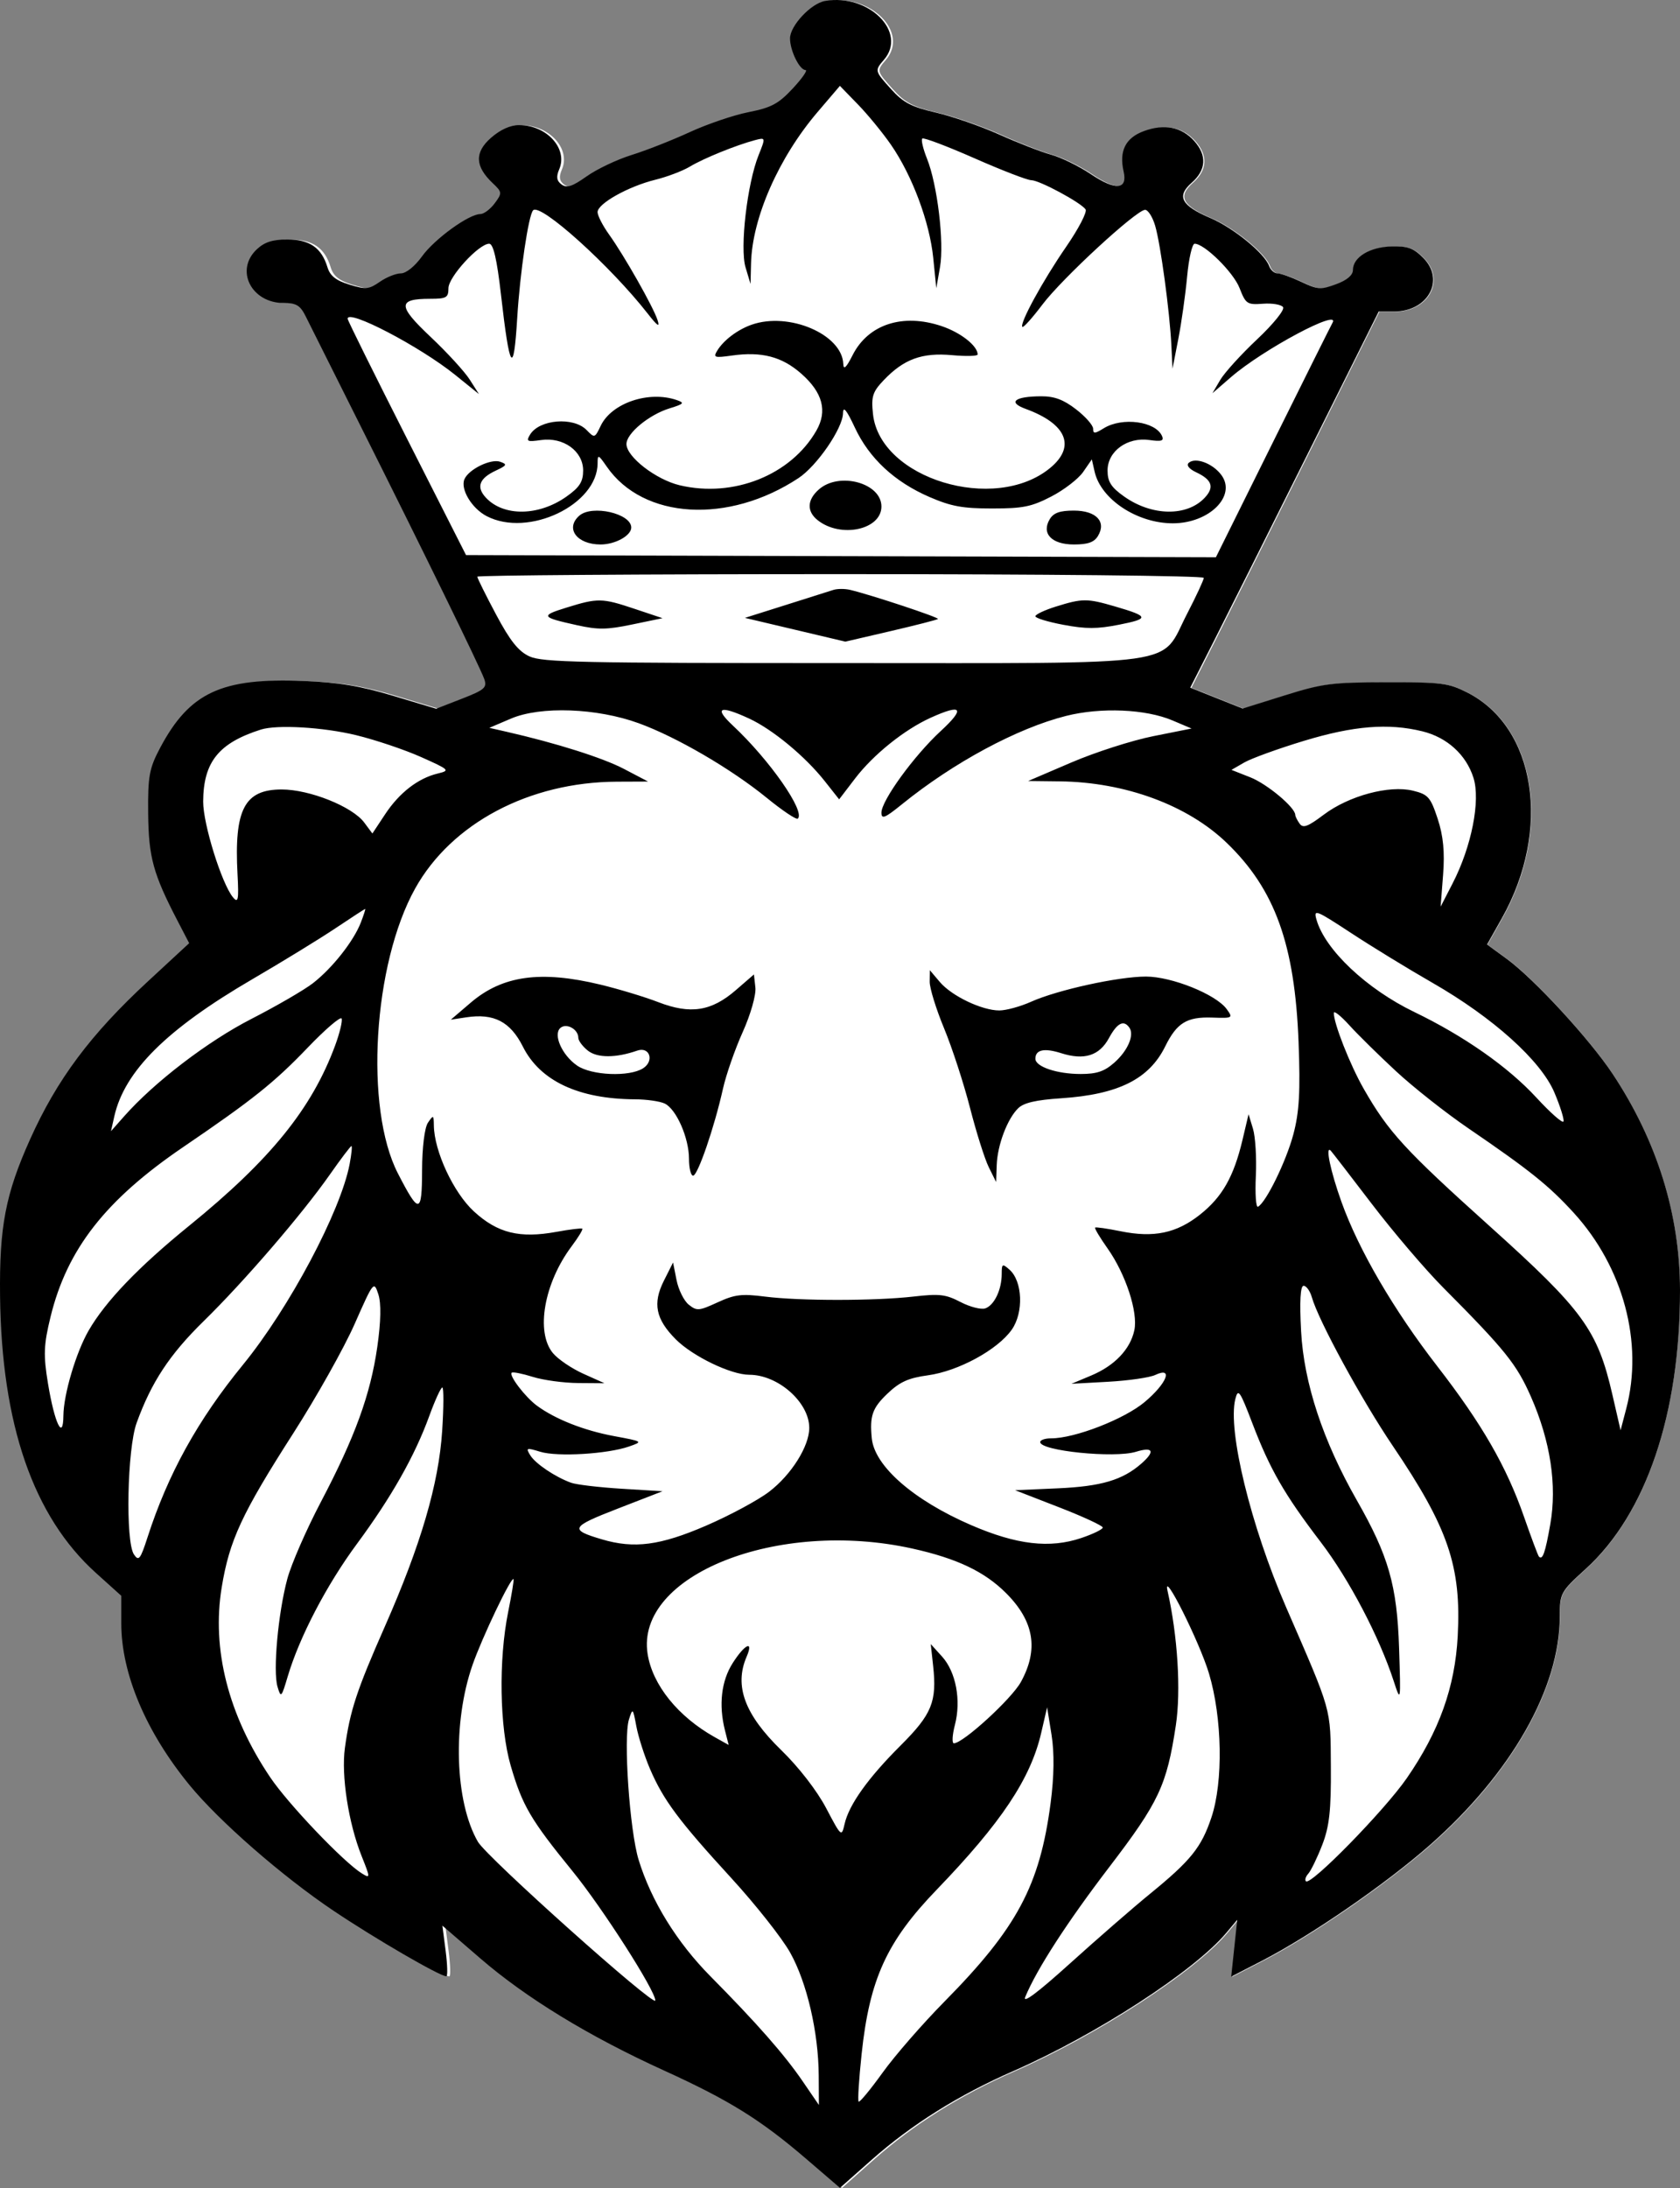 <svg width="189" height="246" viewBox="0 0 189 246" fill="none" xmlns="http://www.w3.org/2000/svg">
<rect x="0" y="0" width="189" height="246" fill="#808080" stroke="none"/>
<path fill-rule="evenodd" clip-rule="evenodd" d="M93.049 0.128C91.463 0.404 89.116 2.916 89.116 4.337C89.116 5.712 90.185 7.895 90.858 7.895C91.127 7.895 90.484 8.824 89.428 9.961C87.818 11.694 87.02 12.123 84.471 12.626C82.801 12.956 79.822 13.97 77.851 14.879C75.88 15.789 72.943 16.945 71.324 17.45C69.705 17.955 67.446 19.03 66.305 19.839C64.667 21 64.071 21.194 63.474 20.757C62.926 20.355 62.855 19.888 63.215 19.05C64.213 16.736 61.812 14.086 58.719 14.086C57.724 14.086 56.599 14.596 55.544 15.527C53.695 17.158 53.761 18.73 55.757 20.617C56.814 21.616 56.825 21.733 55.974 22.879C55.48 23.543 54.754 24.087 54.36 24.087C53.073 24.087 49.21 26.896 47.814 28.848C47.022 29.953 46.029 30.755 45.449 30.755C44.898 30.755 43.835 31.181 43.085 31.701C41.852 32.557 41.527 32.587 39.665 32.018C38.158 31.558 37.501 31.036 37.207 30.069C36.541 27.872 35.205 26.945 32.705 26.945C31.05 26.945 30.142 27.237 29.279 28.047C26.79 30.385 28.652 34.089 32.317 34.089C33.734 34.089 34.161 34.356 34.789 35.637C35.207 36.488 37.91 41.899 40.796 47.662C47.945 61.937 54.348 75.058 54.804 76.367C55.138 77.325 54.849 77.579 52.295 78.576L49.408 79.701L44.561 78.244C40.898 77.143 38.445 76.736 34.523 76.579C25.31 76.209 21.739 77.874 18.442 84.074C17.207 86.396 17.043 87.29 17.085 91.478C17.135 96.393 17.646 98.266 20.369 103.518L21.687 106.061L17.072 110.339C10.617 116.323 6.849 121.381 3.83 128.12C1.077 134.265 0.376 137.929 0.465 145.718C0.629 160.182 4.195 170.512 11.215 176.855L14.068 179.432V182.535C14.068 188.184 16.843 194.759 21.755 200.749C25.084 204.809 32.133 210.969 37.863 214.828C42.526 217.967 49.817 222.211 50.548 222.211C50.706 222.211 50.671 220.93 50.47 219.364L50.105 216.519L54.358 220.198C59.51 224.655 66.559 228.966 74.967 232.801C82.3 236.145 85.823 238.34 90.974 242.774L94.722 246L98.263 242.858C102.743 238.884 108.039 235.557 114.158 232.875C123.443 228.804 134.484 221.625 138.09 217.315L139.304 215.863L138.966 219.059L138.627 222.254L142.082 220.468C147.599 217.615 155.957 211.844 160.929 207.454C170.091 199.365 175.502 189.819 175.502 181.748C175.502 179.144 175.592 178.98 178.406 176.416C185.205 170.224 189.007 158.963 188.991 145.057C188.982 136.537 186.412 128.274 181.431 120.752C178.843 116.842 172.624 110.077 169.548 107.823L167.343 106.208L168.991 103.279C174.599 93.308 172.833 81.776 165.101 77.869C163.011 76.813 162.233 76.715 156.065 76.724C149.909 76.733 148.903 76.863 144.616 78.207L139.917 79.681L136.974 78.506L134.031 77.332L136.718 72.022C138.197 69.102 142.956 59.586 147.294 50.877L155.182 35.041H156.914C160.7 35.041 162.635 31.533 160.218 29.053C159.113 27.921 158.472 27.682 156.642 27.724C154.184 27.781 152.286 28.937 152.286 30.377C152.286 30.958 151.615 31.527 150.403 31.974C148.676 32.61 148.351 32.589 146.496 31.711C145.383 31.186 144.182 30.755 143.826 30.755C143.471 30.755 143.043 30.374 142.876 29.91C142.367 28.495 138.874 25.638 136.321 24.548C133.015 23.136 132.458 22.094 134.195 20.562C135.825 19.124 135.923 17.492 134.477 15.87C133.066 14.289 131.134 13.909 128.823 14.761C126.766 15.519 126.03 16.991 126.553 19.299C127.021 21.362 125.659 21.472 122.872 19.596C121.556 18.709 119.557 17.728 118.43 17.415C117.303 17.103 114.681 16.082 112.602 15.146C110.523 14.212 107.317 13.098 105.476 12.672C102.757 12.043 101.821 11.555 100.482 10.069C98.598 7.978 98.597 7.973 99.661 6.732C102.314 3.638 97.945 -0.725 93.049 0.128Z" fill="white"/>
<path fill-rule="evenodd" clip-rule="evenodd" d="M92.82 0.108C91.23 0.385 88.877 2.897 88.877 4.318C88.877 5.693 89.949 7.876 90.624 7.876C90.894 7.876 90.249 8.805 89.191 9.942C87.577 11.675 86.777 12.104 84.222 12.607C82.547 12.937 79.56 13.951 77.585 14.861C75.609 15.77 72.665 16.927 71.041 17.431C69.418 17.936 67.154 19.011 66.01 19.82C64.368 20.982 63.77 21.175 63.172 20.738C62.622 20.336 62.551 19.869 62.913 19.031C63.913 16.717 61.506 14.067 58.405 14.067C57.407 14.067 56.281 14.577 55.223 15.508C53.369 17.14 53.435 18.712 55.436 20.598C56.495 21.597 56.507 21.715 55.653 22.86C55.158 23.525 54.431 24.069 54.035 24.069C52.746 24.069 48.873 26.878 47.473 28.829C46.68 29.935 45.684 30.737 45.102 30.737C44.55 30.737 43.485 31.162 42.733 31.683C41.496 32.538 41.171 32.568 39.304 32C37.794 31.54 37.134 31.018 36.84 30.05C36.172 27.853 34.834 26.927 32.327 26.927C30.668 26.927 29.758 27.218 28.893 28.029C26.397 30.367 28.264 34.071 31.938 34.071C33.359 34.071 33.787 34.338 34.416 35.618C34.835 36.47 37.545 41.882 40.438 47.644C47.604 61.92 54.023 75.041 54.481 76.35C54.815 77.308 54.526 77.562 51.965 78.559L49.072 79.685L44.212 78.227C40.54 77.126 38.081 76.719 34.15 76.562C24.914 76.192 21.334 77.857 18.028 84.057C16.79 86.38 16.626 87.274 16.669 91.462C16.718 96.377 17.231 98.25 19.96 103.502L21.282 106.045L16.656 110.323C10.184 116.307 6.408 121.366 3.381 128.105C0.621 134.25 -0.082 137.914 0.007 145.704C0.171 160.168 3.747 170.499 10.784 176.842L13.643 179.418V182.522C13.643 188.171 16.426 194.746 21.35 200.737C24.687 204.796 31.753 210.957 37.498 214.815C42.173 217.955 49.481 222.199 50.214 222.199C50.373 222.199 50.338 220.918 50.136 219.352L49.77 216.507L54.034 220.186C59.198 224.643 66.265 228.955 74.694 232.789C82.045 236.134 85.576 238.329 90.74 242.763L94.497 245.989L98.047 242.847C102.538 238.872 107.847 235.546 113.981 232.863C123.289 228.793 134.358 221.613 137.972 217.303L139.189 215.851L138.85 219.047L138.511 222.242L141.974 220.456C147.505 217.603 155.884 211.832 160.868 207.442C170.052 199.352 175.477 189.806 175.477 181.734C175.477 179.131 175.567 178.966 178.389 176.403C185.205 170.21 189.016 158.949 189 145.042C188.99 136.523 186.414 128.259 181.421 120.737C178.826 116.827 172.592 110.061 169.508 107.807L167.298 106.192L168.95 103.263C174.572 93.292 172.802 81.759 165.051 77.853C162.956 76.797 162.175 76.698 155.992 76.707C149.821 76.716 148.813 76.847 144.515 78.191L139.804 79.664L136.854 78.49L133.903 77.315L136.598 72.005C138.08 69.085 142.851 59.569 147.2 50.859L155.107 35.023H156.843C160.638 35.023 162.579 31.515 160.155 29.035C159.048 27.902 158.405 27.664 156.57 27.706C154.107 27.763 152.204 28.919 152.204 30.358C152.204 30.939 151.531 31.509 150.316 31.955C148.585 32.592 148.259 32.57 146.4 31.693C145.284 31.167 144.08 30.737 143.723 30.737C143.367 30.737 142.938 30.356 142.77 29.891C142.26 28.477 138.758 25.62 136.199 24.529C132.885 23.117 132.327 22.075 134.068 20.543C135.702 19.105 135.8 17.473 134.351 15.852C132.937 14.27 130.999 13.89 128.683 14.742C126.62 15.5 125.883 16.972 126.407 19.28C126.876 21.344 125.511 21.454 122.717 19.577C121.398 18.69 119.394 17.709 118.264 17.397C117.134 17.084 114.506 16.063 112.422 15.128C110.338 14.193 107.123 13.079 105.278 12.653C102.552 12.024 101.614 11.536 100.272 10.05C98.383 7.959 98.382 7.954 99.449 6.713C102.108 3.619 97.728 -0.745 92.82 0.108ZM100.244 16.289C102.626 19.736 104.584 24.979 104.989 28.993L105.333 32.404L105.752 30.022C106.237 27.258 105.455 20.751 104.287 17.837C103.843 16.73 103.605 15.713 103.759 15.577C103.913 15.442 106.555 16.44 109.63 17.795C112.705 19.15 115.579 20.259 116.016 20.259C116.922 20.259 121.579 22.759 122.127 23.54C122.327 23.823 121.341 25.72 119.938 27.753C117.303 31.571 114.651 36.429 115.023 36.756C115.139 36.859 116.153 35.726 117.275 34.238C119.5 31.289 127.85 23.593 128.824 23.593C129.157 23.593 129.666 24.396 129.955 25.379C130.567 27.457 131.595 35.043 131.78 38.833L131.907 41.453L132.558 38.119C132.916 36.285 133.363 33.124 133.551 31.094C133.739 29.064 134.12 27.403 134.396 27.403C135.509 27.403 138.763 30.615 139.453 32.395C140.142 34.172 140.31 34.284 142.082 34.15C143.124 34.071 144.142 34.242 144.345 34.532C144.55 34.824 143.255 36.43 141.431 38.146C139.625 39.844 137.754 41.904 137.273 42.723L136.397 44.212L138.482 42.406C142.094 39.276 150.96 34.555 149.887 36.333C149.768 36.529 146.773 42.532 143.231 49.671L136.79 62.653L94.609 62.531L52.428 62.409L45.784 49.311C42.13 42.108 39.127 36.05 39.111 35.85C39.017 34.663 47.238 38.947 51.218 42.16L53.882 44.31L52.842 42.677C52.27 41.779 50.288 39.617 48.438 37.874C44.719 34.37 44.71 33.594 48.392 33.594C50.224 33.594 50.449 33.465 50.449 32.405C50.449 31.137 53.873 27.403 55.036 27.403C55.497 27.403 55.909 29.171 56.35 33.043C57.338 41.727 57.784 42.38 58.188 35.737C58.498 30.648 59.46 24.156 59.98 23.641C60.817 22.812 68.668 29.89 72.869 35.261C73.98 36.681 74.26 36.862 73.97 35.976C73.48 34.48 70.232 28.753 68.52 26.366C67.809 25.375 67.227 24.241 67.227 23.847C67.227 22.895 70.686 20.959 73.722 20.21C75.062 19.88 76.817 19.212 77.623 18.726C79.138 17.811 82.835 16.311 84.941 15.756C86.138 15.441 86.14 15.453 85.34 17.45C84.058 20.648 83.218 27.874 83.874 30.06L84.435 31.927L84.492 29.615C84.615 24.502 87.602 17.716 91.991 12.58L94.488 9.656L96.516 11.742C97.632 12.89 99.309 14.936 100.244 16.289ZM84.559 36.507C82.974 37.063 81.403 38.249 80.684 39.432C80.217 40.199 80.375 40.251 82.332 39.976C85.688 39.503 87.968 40.097 90.14 42.009C92.555 44.133 93.107 46.214 91.84 48.42C88.973 53.417 82.513 55.995 76.461 54.559C73.793 53.925 70.475 51.357 70.475 49.924C70.475 48.721 73.018 46.62 75.334 45.91C76.945 45.415 77.048 45.295 76.13 44.979C72.985 43.896 68.802 45.314 67.576 47.88C66.915 49.264 66.888 49.272 65.988 48.347C64.52 46.838 60.675 47.149 59.634 48.861C59.163 49.635 59.295 49.701 60.867 49.477C63.383 49.117 65.603 50.721 65.603 52.898C65.603 54.167 65.203 54.792 63.717 55.84C60.596 58.039 56.665 58.092 54.67 55.962C53.547 54.763 53.906 53.783 55.79 52.906C57.03 52.328 57.091 52.2 56.263 51.915C55.21 51.553 52.737 52.76 52.252 53.872C51.766 54.987 53.07 57.159 54.75 58.031C59.437 60.468 67.221 56.756 67.23 52.081C67.231 51.063 67.311 51.093 68.266 52.471C72.369 58.392 81.939 58.96 89.833 53.752C91.914 52.379 94.813 48.152 94.839 46.454C94.852 45.61 95.24 46.083 96.172 48.078C97.784 51.529 100.642 54.184 104.574 55.883C107.005 56.934 108.295 57.17 111.61 57.17C115.091 57.17 116.04 56.978 118.274 55.822C119.707 55.081 121.318 53.84 121.855 53.063L122.831 51.65L123.145 53.034C123.853 56.145 127.932 58.837 131.941 58.837C136.045 58.837 139.146 55.746 137.398 53.399C136.428 52.096 134.488 51.374 133.736 52.036C133.433 52.302 133.761 52.721 134.573 53.103C136.361 53.944 136.641 54.779 135.533 55.962C133.539 58.092 129.607 58.039 126.487 55.84C125.001 54.792 124.6 54.167 124.6 52.898C124.6 50.735 126.821 49.117 129.303 49.472C130.662 49.666 130.967 49.571 130.728 49.026C130.006 47.369 126.258 46.867 124.179 48.148C123.153 48.78 122.976 48.787 122.976 48.197C122.976 47.816 122.115 46.84 121.063 46.027C119.65 44.935 118.623 44.55 117.139 44.556C114.143 44.567 113.33 45.224 115.384 45.972C120.009 47.658 121.064 50.212 118.131 52.624C111.905 57.742 99.005 53.821 98.213 46.57C97.996 44.58 98.162 44.057 99.438 42.724C101.688 40.371 103.736 39.626 107.109 39.932C108.691 40.076 109.986 40.042 109.986 39.857C109.986 38.888 108.082 37.389 105.933 36.667C101.552 35.195 97.67 36.462 95.914 39.938C95.206 41.338 94.896 41.63 94.87 40.922C94.743 37.596 88.758 35.033 84.559 36.507ZM92.125 55.027C90.791 56.201 90.74 57.497 91.99 58.488C94.584 60.545 99.161 59.561 99.161 56.947C99.161 54.304 94.417 53.01 92.125 55.027ZM65.171 57.98C63.55 59.406 64.891 61.218 67.568 61.218C69.212 61.218 71.016 60.221 71.016 59.313C71.016 57.731 66.598 56.724 65.171 57.98ZM118.105 58.361C117.123 59.975 118.3 61.218 120.811 61.218C122.384 61.218 123.089 60.97 123.517 60.266C124.499 58.651 123.322 57.408 120.811 57.408C119.238 57.408 118.533 57.656 118.105 58.361ZM135.425 64.969C135.425 65.198 134.579 67.02 133.545 69.017C130.429 75.033 133.823 74.55 94.669 74.552C65.256 74.554 61.02 74.463 59.568 73.802C58.33 73.239 57.387 72.058 55.806 69.088C54.645 66.909 53.696 64.997 53.696 64.839C53.696 64.681 72.085 64.552 94.56 64.552C117.556 64.552 135.425 64.734 135.425 64.969ZM93.749 66.327C93.302 66.471 90.882 67.237 88.37 68.029L83.802 69.47L89.452 70.805L95.102 72.141L100.214 70.953C103.025 70.299 105.413 69.688 105.52 69.594C105.702 69.433 97.995 66.881 95.643 66.322C95.048 66.181 94.195 66.183 93.749 66.327ZM63.737 68.313C60.759 69.235 60.854 69.395 64.91 70.292C67.3 70.82 68.258 70.807 71.135 70.21L74.534 69.504L71.401 68.457C67.726 67.228 67.267 67.22 63.737 68.313ZM118.781 68.201C117.516 68.596 116.481 69.085 116.481 69.29C116.481 69.494 117.906 69.927 119.648 70.252C122.186 70.727 123.425 70.724 125.89 70.238C129.334 69.56 129.279 69.304 125.451 68.188C122.287 67.265 121.784 67.266 118.781 68.201ZM71.859 81.316C76.116 82.865 82.253 86.441 86.264 89.708C88.017 91.137 89.586 92.187 89.751 92.042C90.641 91.259 86.581 85.441 82.449 81.579C80.274 79.545 80.958 79.251 84.285 80.792C86.918 82.011 90.58 85.038 92.771 87.809L94.403 89.873L96.207 87.514C98.258 84.835 101.733 82.044 104.687 80.704C108.236 79.094 108.632 79.612 105.828 82.198C102.829 84.964 99.161 90.01 99.161 91.371C99.161 92.142 99.546 91.985 101.461 90.434C107.262 85.737 114.429 81.879 119.933 80.492C123.839 79.507 128.884 79.72 131.896 80.997L134.05 81.91L129.731 82.772C127.355 83.247 123.22 84.574 120.54 85.722L115.669 87.809L119.209 87.85C126.57 87.933 133.592 90.515 138.004 94.763C143.436 99.994 145.669 106.183 146.089 117.18C146.301 122.717 146.168 125.048 145.501 127.544C144.689 130.577 142.441 135.175 141.524 135.677C141.295 135.803 141.186 134.246 141.282 132.217C141.377 130.188 141.232 127.797 140.959 126.903L140.463 125.277L139.787 128.135C138.802 132.297 137.508 134.576 135.003 136.561C132.359 138.656 129.803 139.192 126.064 138.432C124.574 138.13 123.285 137.944 123.198 138.02C123.112 138.096 123.744 139.152 124.603 140.367C126.641 143.249 128.045 147.535 127.614 149.559C127.157 151.705 125.395 153.55 122.748 154.659L120.54 155.584L124.686 155.354C126.966 155.227 129.341 154.884 129.963 154.591C132.024 153.62 131.285 155.524 128.785 157.626C126.485 159.56 120.899 161.727 118.24 161.717C117.57 161.714 117.022 161.903 117.022 162.137C117.022 163.127 125.366 163.973 127.794 163.228C129.73 162.634 129.983 163.167 128.417 164.544C126.301 166.406 123.893 167.12 118.995 167.337L114.201 167.549L119.13 169.462C121.841 170.515 124.059 171.542 124.059 171.744C124.059 171.946 122.969 172.477 121.637 172.925C118.085 174.118 114.384 173.686 109.27 171.48C102.785 168.683 98.38 164.84 98.075 161.712C97.829 159.187 98.137 158.308 99.838 156.688C101.223 155.368 102.19 154.931 104.388 154.63C107.817 154.161 112.238 151.755 113.826 149.494C115.178 147.569 115.041 144.047 113.564 142.748C112.763 142.042 112.692 142.082 112.692 143.242C112.692 145.006 111.85 146.764 110.841 147.105C110.372 147.264 109.121 146.943 108.061 146.392C106.385 145.522 105.696 145.441 102.783 145.775C98.433 146.273 89.978 146.276 86.069 145.781C83.422 145.446 82.674 145.537 80.727 146.43C78.624 147.395 78.394 147.413 77.486 146.689C76.948 146.261 76.33 145.018 76.113 143.928L75.719 141.947L74.685 144.001C73.403 146.548 73.764 148.319 76.026 150.586C77.929 152.493 82.233 154.568 84.285 154.568C87.538 154.568 91.042 157.668 91.042 160.546C91.042 162.605 89.026 165.809 86.529 167.719C85.29 168.667 82.103 170.382 79.445 171.53C74.273 173.765 71.347 174.15 67.714 173.073C64.02 171.978 64.174 171.682 69.505 169.615L74.534 167.665L69.933 167.383C67.403 167.228 64.846 166.925 64.25 166.71C62.455 166.062 60.222 164.559 59.644 163.607C59.138 162.776 59.221 162.749 60.785 163.228C62.702 163.816 68.338 163.482 70.763 162.635C72.359 162.079 72.349 162.071 69.062 161.461C65.684 160.833 62.45 159.555 60.394 158.037C59.079 157.065 57.225 154.638 57.568 154.336C57.694 154.225 58.762 154.437 59.941 154.806C61.12 155.176 63.416 155.488 65.042 155.499L67.998 155.52L65.614 154.449C64.304 153.859 62.767 152.816 62.2 152.13C60.24 149.76 61.208 144.255 64.312 140.117C65.067 139.11 65.606 138.223 65.509 138.144C65.412 138.066 64.108 138.225 62.61 138.499C58.455 139.257 55.98 138.647 53.318 136.206C51.02 134.099 48.846 129.439 48.809 126.537C48.793 125.344 48.757 125.328 48.143 126.229C47.766 126.783 47.489 129.031 47.483 131.595C47.471 136.525 47.149 136.564 44.763 131.928C40.988 124.594 41.97 108.396 46.704 99.897C50.789 92.563 59.549 87.926 69.392 87.887L72.91 87.873L70.204 86.456C67.806 85.2 62.581 83.548 56.944 82.264L55.049 81.833L57.485 80.794C60.82 79.372 67.15 79.601 71.859 81.316ZM40.083 82.662C42.258 83.193 45.542 84.299 47.379 85.12C50.59 86.556 50.662 86.627 49.245 86.969C47.029 87.503 44.931 89.125 43.33 91.544L41.894 93.713L40.976 92.48C39.641 90.687 34.835 88.763 31.692 88.763C27.497 88.763 26.33 91.002 26.721 98.3C26.875 101.175 26.793 101.591 26.211 100.888C24.939 99.352 22.845 92.633 22.857 90.127C22.878 85.685 24.594 83.542 29.34 82.031C31.164 81.451 36.367 81.757 40.083 82.662ZM160.009 82.222C162.797 82.903 164.949 84.859 165.767 87.457C166.574 90.015 165.55 95.188 163.42 99.32L162.07 101.94L162.348 98.344C162.546 95.791 162.369 93.967 161.737 92.053C160.934 89.623 160.662 89.314 158.955 88.899C156.282 88.25 151.747 89.47 148.919 91.6C147.132 92.946 146.595 93.146 146.208 92.608C145.942 92.24 145.722 91.793 145.717 91.617C145.695 90.768 142.543 88.138 140.657 87.395L138.538 86.56L139.984 85.727C140.779 85.268 143.793 84.176 146.681 83.3C152.279 81.601 156.179 81.286 160.009 82.222ZM40.592 103.726C39.78 105.825 37.363 108.879 35.186 110.558C34.199 111.319 31.091 113.12 28.279 114.561C23.353 117.085 17.366 121.665 13.96 125.515L12.485 127.182L12.86 125.515C14.006 120.427 18.748 115.715 28.373 110.104C31.733 108.146 35.943 105.567 37.729 104.373C39.515 103.18 41.025 102.197 41.084 102.191C41.143 102.183 40.921 102.874 40.592 103.726ZM161.134 110.489C167.965 114.405 173.351 119.247 174.872 122.842C175.525 124.384 175.984 125.845 175.892 126.088C175.799 126.331 174.429 125.126 172.847 123.41C169.657 119.95 164.712 116.486 159.098 113.778C153.746 111.196 149.07 106.785 148.107 103.406C147.759 102.187 147.997 102.279 152 104.902C154.344 106.44 158.455 108.954 161.134 110.489ZM82.778 111.326C80.026 113.709 77.674 114.072 74.051 112.672C72.531 112.085 69.598 111.198 67.535 110.701C60.815 109.084 56.524 109.682 52.951 112.736L50.719 114.644L52.452 114.381C55.563 113.908 57.412 114.865 58.827 117.68C60.766 121.539 65.094 123.567 71.458 123.599C72.742 123.605 74.235 123.818 74.775 124.072C76.082 124.688 77.511 127.934 77.511 130.287C77.511 131.33 77.719 132.183 77.973 132.183C78.496 132.183 80.371 126.73 81.331 122.419C81.681 120.848 82.682 117.975 83.556 116.035C84.444 114.062 85.072 111.859 84.981 111.034L84.818 109.56L82.778 111.326ZM104.591 110.38C104.581 111.093 105.31 113.45 106.21 115.619C107.109 117.788 108.422 121.812 109.128 124.563C109.833 127.313 110.782 130.314 111.236 131.23L112.063 132.897L112.131 130.992C112.211 128.733 113.325 125.79 114.549 124.599C115.178 123.987 116.545 123.671 119.371 123.483C125.81 123.055 129.269 121.331 131.086 117.65C132.392 115.004 133.516 114.313 136.356 114.409C138.693 114.489 138.733 114.466 138 113.454C136.802 111.802 131.824 109.798 128.92 109.798C125.821 109.798 118.956 111.302 116.005 112.626C114.802 113.166 113.19 113.608 112.422 113.608C110.463 113.608 107.067 111.984 105.732 110.41L104.608 109.084L104.591 110.38ZM157.063 120.451C159.004 122.251 162.663 125.135 165.194 126.862C172.09 131.568 174.261 133.309 177.05 136.366C182.624 142.479 184.899 150.955 182.955 158.367L182.315 160.809L181.391 156.794C179.721 149.536 178.101 147.312 167.643 137.912C158.041 129.282 156.195 127.272 153.419 122.419C151.877 119.724 150.017 114.999 150.057 113.879C150.067 113.599 150.853 114.227 151.804 115.275C152.755 116.323 155.122 118.652 157.063 120.451ZM37.706 117.536C35.084 124.641 30.427 130.391 21.281 137.815C15.584 142.439 11.878 146.3 9.973 149.595C8.558 152.043 7.153 156.773 7.132 159.161C7.106 162.042 6.143 160.044 5.402 155.571C4.87 152.354 4.913 151.221 5.686 148.055C7.545 140.447 11.871 134.912 20.601 128.974C28.433 123.647 30.842 121.725 34.617 117.788C36.611 115.709 38.329 114.239 38.435 114.521C38.542 114.802 38.214 116.159 37.706 117.536ZM65.062 116.688C65.062 117.009 65.544 117.654 66.132 118.123C67.187 118.963 69.277 118.963 71.688 118.124C73.086 117.638 73.637 119.281 72.353 120.107C70.81 121.1 66.541 120.925 64.919 119.803C63.226 118.631 62.199 116.318 63.041 115.577C63.72 114.98 65.062 115.718 65.062 116.688ZM127.054 115.54C127.64 116.374 126.875 118.144 125.349 119.487C124.237 120.466 123.382 120.752 121.575 120.752C118.908 120.752 116.481 119.935 116.481 119.037C116.481 118.019 117.475 117.805 119.379 118.411C121.971 119.236 123.681 118.698 124.754 116.719C125.68 115.01 126.417 114.632 127.054 115.54ZM39.335 130.873C38.326 136.192 32.539 147.073 27.33 153.447C22.239 159.674 18.899 165.713 16.59 172.863C15.794 175.328 15.603 175.566 15.068 174.768C14.101 173.329 14.311 162.91 15.366 159.993C17.022 155.414 19.078 152.292 22.904 148.549C27.463 144.089 33.972 136.534 37.1 132.071C38.339 130.304 39.435 128.855 39.536 128.853C39.636 128.851 39.546 129.76 39.335 130.873ZM154.306 135.328C156.725 138.499 160.347 142.745 162.355 144.763C169.346 151.792 170.622 153.379 172.242 157.063C174.427 162.032 175.179 167.001 174.407 171.375C173.837 174.61 173.541 175.45 173.126 175.008C173.024 174.899 172.268 172.88 171.446 170.523C169.48 164.884 166.712 160.083 161.697 153.612C156.785 147.275 152.85 140.532 150.915 135.135C149.686 131.707 149.063 128.746 149.702 129.365C149.814 129.474 151.886 132.158 154.306 135.328ZM42.446 151.433C41.676 156.797 39.94 161.566 36.091 168.883C34.464 171.977 32.768 175.862 32.323 177.517C31.288 181.361 30.695 187.868 31.218 189.636C31.603 190.936 31.659 190.879 32.367 188.493C33.683 184.058 36.745 178.194 40.151 173.585C44.036 168.327 46.661 163.693 48.291 159.211C48.934 157.444 49.596 155.997 49.761 155.997C49.927 155.997 49.92 158.194 49.744 160.878C49.356 166.847 47.345 173.699 43.281 182.906C40.124 190.058 39.372 192.344 38.8 196.534C38.376 199.636 39.202 204.975 40.678 208.671C41.673 211.159 41.674 211.228 40.707 210.632C38.66 209.37 32.424 202.835 30.398 199.828C25.683 192.828 23.796 185.441 24.943 178.463C25.812 173.171 27.204 170.178 32.999 161.14C35.6 157.083 38.703 151.56 39.893 148.866C42.019 144.055 42.066 143.996 42.564 145.524C42.894 146.537 42.853 148.599 42.446 151.433ZM147.582 145.852C148.336 148.496 153.171 157.37 156.695 162.577C162.932 171.792 164.407 176.112 163.993 183.95C163.689 189.69 161.91 194.652 158.264 199.927C155.763 203.546 147.481 212.01 146.923 211.519C146.766 211.381 146.883 210.994 147.183 210.66C147.484 210.327 148.189 208.875 148.749 207.434C149.555 205.362 149.758 203.52 149.721 198.623C149.671 191.891 149.896 192.693 144.669 180.665C140.716 171.568 138.094 160.826 138.971 157.313C139.284 156.059 139.481 156.337 140.883 160.005C142.868 165.205 144.498 168.036 148.582 173.381C151.765 177.545 155.177 184.044 156.8 189.031C157.586 191.446 157.594 191.396 157.396 185.287C157.168 178.261 156.218 174.938 152.649 168.69C148.835 162.013 146.69 155.516 146.374 149.686C146.192 146.323 146.288 144.566 146.656 144.566C146.963 144.566 147.38 145.145 147.582 145.852ZM102.646 174.11C107.657 175.22 110.775 176.705 113.196 179.131C116.342 182.285 116.867 185.445 114.851 189.109C113.806 191.009 108.344 196.004 107.311 196.004C107.079 196.004 107.132 195.07 107.428 193.929C108.145 191.171 107.543 187.975 105.981 186.251L104.71 184.849L104.978 187.304C105.417 191.323 104.838 192.741 101.327 196.241C97.653 199.903 95.508 202.906 95.014 205.082C94.679 206.556 94.643 206.525 92.937 203.284C91.907 201.329 89.853 198.678 87.889 196.771C83.779 192.78 82.578 189.544 83.993 186.271C84.812 184.374 83.803 184.831 82.433 186.977C81.145 188.993 80.834 191.687 81.558 194.549L81.974 196.189L80.419 195.321C76.277 193.005 73.399 189.44 72.855 185.949C71.477 177.1 87.467 170.744 102.646 174.11ZM57.168 181.239C56.077 186.629 56.202 194.208 57.451 198.508C58.757 203 59.689 204.589 64.42 210.395C67.765 214.501 73.722 223.8 73.722 224.918C73.722 225.763 54.784 208.835 53.767 207.08C51.162 202.587 50.89 193.693 53.159 187.193C54.245 184.08 57.504 177.263 57.772 177.542C57.837 177.611 57.566 179.274 57.168 181.239ZM136.008 188.145C137.505 193.13 137.628 200.325 136.285 204.338C135.157 207.708 133.973 209.181 129.373 212.931C127.492 214.465 123.448 217.982 120.386 220.745C116.72 224.055 114.999 225.34 115.346 224.508C116.659 221.358 120.063 216.102 124.813 209.891C130.373 202.62 131.262 200.727 132.281 193.995C132.871 190.096 132.491 183.942 131.347 178.858C130.762 176.261 134.937 184.578 136.008 188.145ZM73.125 198.885C74.631 202.391 76.361 204.713 82.281 211.167C85.004 214.138 87.981 217.905 88.896 219.541C90.782 222.913 92.078 228.491 92.106 233.363L92.125 236.669L90.298 234C88.248 231.003 85.143 227.472 79.923 222.199C76.135 218.372 73.258 213.708 71.844 209.101C70.835 205.814 70.114 195.355 70.757 193.325C71.176 192.003 71.204 192.03 71.59 194.098C71.81 195.277 72.501 197.431 73.125 198.885ZM118.194 202.726C116.977 211.992 114.418 216.773 106.255 225.039C103.807 227.518 100.68 231.107 99.307 233.014C97.934 234.922 96.714 236.398 96.597 236.294C96.479 236.191 96.63 233.781 96.932 230.938C97.827 222.517 99.755 218.296 105.363 212.479C112.66 204.91 115.946 199.981 117.14 194.813L117.8 191.955L118.298 195.051C118.624 197.083 118.588 199.72 118.194 202.726Z" fill="black"/>
</svg>
